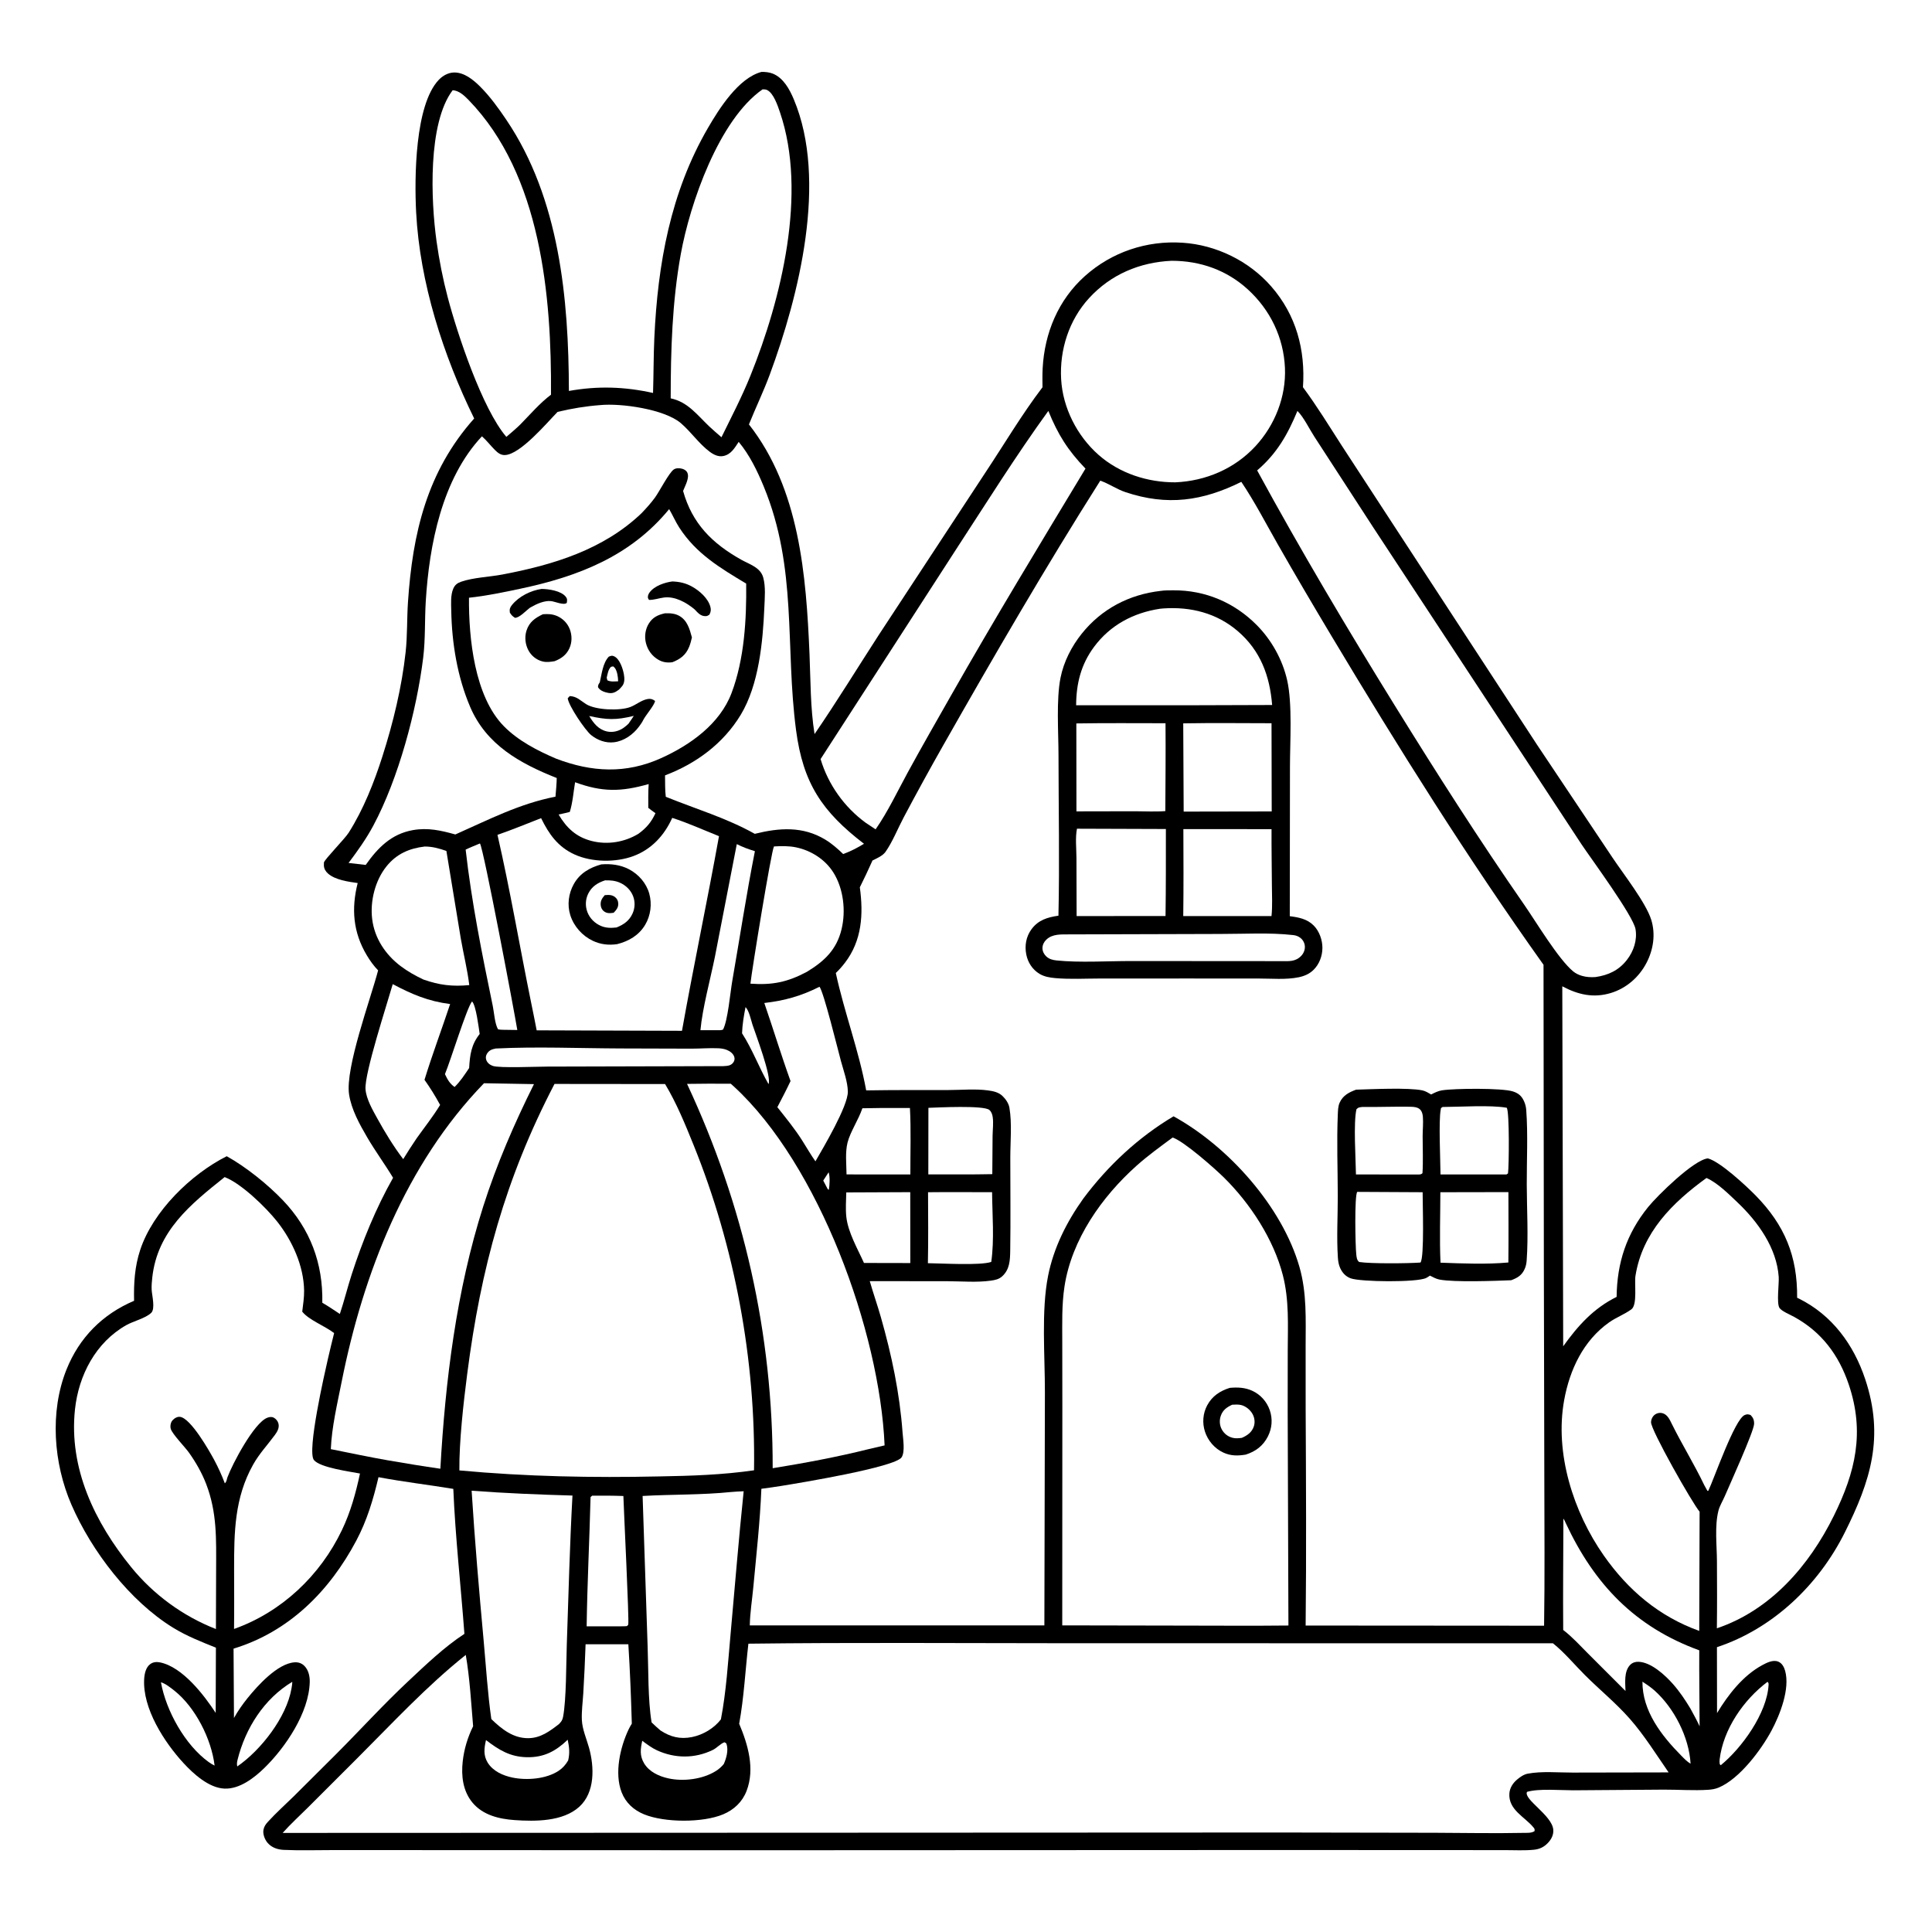 <svg version="1.1" xmlns="http://www.w3.org/2000/svg" style="display: block;" viewBox="0 0 2048 2048" width="1024" height="1024">
<path transform="translate(0,0)" fill="rgb(255,255,255)" d="M 0 0 L 2048 0 L 2048 2048 L 0 2048 L 0 0 z"/>
<path transform="translate(0,0)" fill="rgb(0,0,0)" d="M 807.227 76.21 C 811.182 76.174 815.615 76.577 819.295 78.088 C 830.536 82.701 836.98 94.641 841.455 105.288 C 877.593 191.253 846.951 313.378 815.998 397.054 C 809.372 414.967 801.03 432.184 793.908 449.902 C 847.509 518.116 854.61 610.083 858.119 693.39 C 859.306 721.587 858.974 750.234 863.46 778.159 C 886.947 743.936 908.756 708.294 931.308 673.431 L 1044.26 501.391 C 1064.34 471.204 1083.11 439.377 1105.08 410.524 C 1105.02 403.879 1104.9 397.186 1105.25 390.549 C 1107.23 353.005 1121.77 317.905 1150.08 292.604 C 1178.54 267.166 1215.49 254.792 1253.55 257.297 C 1289.24 259.645 1323.92 276.59 1347.52 303.581 C 1374 333.873 1383.91 370.819 1381.19 410.45 C 1395.96 430.369 1409.03 451.765 1422.46 472.604 L 1472.88 549.94 L 1629.15 789.202 L 1709.2 908.972 C 1720.71 926.22 1744.8 956.971 1750.4 975.052 C 1755.16 990.415 1752.61 1006.94 1745.19 1021 C 1737.26 1036.02 1723.86 1047.69 1707.53 1052.63 C 1689.07 1058.21 1672.72 1054.38 1656.09 1045.52 L 1657.05 1427.13 C 1672.69 1405.24 1689.28 1386.81 1713.68 1374.76 C 1714.12 1338.48 1724.18 1307.8 1747.16 1279.42 C 1756.67 1267.69 1795.3 1229.54 1810.38 1227.94 C 1823.45 1231.28 1851.53 1257.59 1860.8 1267.02 C 1891.87 1298.6 1905.45 1331.63 1905.03 1375.67 C 1905.66 1375.96 1906.29 1376.25 1906.92 1376.56 C 1942.12 1394.05 1964.97 1425.29 1977.2 1462 C 1997.62 1523.28 1983 1569.67 1955.45 1624.7 C 1927.66 1680.22 1879.45 1726.39 1820.03 1746.09 L 1820.13 1815.95 C 1831.92 1796.41 1847.65 1776.17 1868.08 1765.11 C 1872.92 1762.49 1879.52 1759.13 1885.07 1761.42 C 1889.07 1763.07 1891.2 1767.19 1892.31 1771.13 C 1897.67 1790.3 1886.77 1817.9 1877.82 1834.59 C 1866.83 1855.1 1843.89 1885.72 1821.89 1894.89 C 1818.32 1896.38 1814.66 1896.99 1810.82 1897.24 C 1795.37 1898.26 1779.15 1897.03 1763.6 1897.09 L 1667.71 1897.79 C 1654.31 1897.81 1631.2 1895.74 1618.7 1899.46 C 1614.69 1907.33 1645.35 1924.36 1646.54 1939.59 C 1646.96 1945 1644.55 1949.67 1640.91 1953.51 C 1636.7 1957.95 1632.08 1960.19 1626.03 1960.8 C 1616.08 1961.81 1605.63 1961.21 1595.64 1961.21 L 1539.3 1961.18 L 1355.7 1961.1 L 791.5 1961.34 L 443.401 1961.19 L 351.695 1961.17 C 334.739 1961.19 317.568 1961.73 300.638 1960.94 C 294.179 1960.63 287.832 1958.48 283.547 1953.36 C 280.625 1949.87 278.406 1944.14 279.301 1939.55 C 279.989 1936.02 281.706 1933.71 284.088 1931.09 C 292.669 1921.65 302.423 1912.97 311.541 1904.02 L 355.739 1860 C 381.428 1834.34 406.11 1807.1 432.588 1782.32 C 451.147 1764.95 470.966 1745.87 492.291 1731.96 C 488.488 1680.67 482.682 1629.71 480.528 1578.27 C 454.063 1573.92 427.646 1570.87 401.228 1565.87 C 395.671 1589.4 389.108 1611.61 377.692 1633.12 C 349.317 1686.58 306.418 1729.72 247.582 1747.63 L 248.02 1821.16 C 252.16 1813.68 257.173 1806.55 262.544 1799.91 C 272.987 1787 294.227 1763.32 312.253 1762.13 C 316.216 1761.86 319.858 1763.08 322.675 1765.93 C 327.038 1770.33 328.472 1776.91 328.339 1782.91 C 327.616 1815.41 302.64 1852.31 280.199 1874.17 C 269.321 1884.76 253.931 1896.67 237.918 1895.99 C 221.415 1895.29 205.094 1880.42 194.482 1868.9 C 174.227 1846.9 150.901 1810.98 152.837 1779.62 C 153.176 1774.13 154.606 1767.38 159.36 1763.95 C 162.443 1761.72 166.119 1761.48 169.716 1762.22 C 193.563 1767.13 216.22 1796.74 228.642 1815.73 L 228.878 1746.59 C 213.221 1740.32 197.818 1734.28 183.398 1725.39 C 137.598 1697.18 97.109 1644.36 75.683 1594.93 C 56.724 1551.2 52.567 1496.62 70.452 1451.85 C 84.018 1417.89 108.713 1393.07 142.129 1378.91 C 141.729 1360.25 142.762 1342.6 148.686 1324.76 C 162.223 1284 202.32 1244.8 240.346 1225.64 C 260.76 1236.95 283.915 1255.63 299.916 1272.39 C 328.886 1302.73 342.526 1339.3 341.656 1380.95 C 348.022 1384.63 354.115 1388.81 360.254 1392.85 C 364.859 1379.11 368.291 1364.93 372.752 1351.12 C 384.143 1315.86 398.404 1280.8 416.668 1248.51 C 407.921 1233.99 397.822 1220.32 389.261 1205.66 C 381.206 1191.86 372.516 1176.23 370.056 1160.22 C 365.748 1132.19 392.877 1058.96 400.816 1028.64 C 396.159 1023.9 392.229 1018.35 388.821 1012.66 C 374.223 988.251 372.297 963.231 379.163 936.074 C 369.341 934.673 355.54 932.822 347.829 926.115 C 345.245 923.867 343.475 920.977 343.324 917.503 C 343.296 916.866 343.299 914.633 343.382 914.267 C 344.136 910.916 365.495 889.195 369.596 882.73 C 385.231 858.079 396.543 829.48 405.403 801.732 C 416.798 766.048 425.922 728.447 429.999 691.171 C 431.902 673.773 431.291 655.904 432.46 638.393 C 437.319 565.563 452.472 499.861 502.649 443.614 C 469.875 376.848 444.997 299.642 441.119 224.963 C 439.222 188.444 439.806 111.326 465.061 84.701 C 469.299 80.233 475.118 76.938 481.392 76.842 C 492.1 76.679 501.876 84.67 509.076 91.89 C 519.546 102.389 528.545 114.862 536.83 127.153 C 593.1 210.627 602.802 316.534 603.056 414.431 C 633.48 408.957 662.159 409.846 692.248 416.558 C 692.884 397.086 692.731 377.596 693.626 358.128 C 697.222 279.974 710.662 204.172 750.411 135.714 C 762.294 115.248 782.783 82.692 807.227 76.21 z"/>
<path transform="translate(0,0)" fill="rgb(255,255,255)" d="M 878.384 1242.66 C 879.982 1247.63 879.492 1256.05 878.601 1261.21 L 877.501 1260.66 L 872.673 1251.45 L 878.384 1242.66 z"/>
<path transform="translate(0,0)" fill="rgb(255,255,255)" d="M 790.272 1067.61 C 793.993 1071.02 796.083 1081.37 797.707 1086.32 C 800.778 1095.69 818.346 1141.87 814.649 1149.17 C 804.541 1131.53 797.681 1112.51 786.605 1095.34 C 786.924 1085.93 788.496 1076.84 790.272 1067.61 z"/>
<path transform="translate(0,0)" fill="rgb(255,255,255)" d="M 500.387 1061.59 C 504.646 1065.62 507.479 1089.65 508.486 1096.06 C 499.504 1107.38 498.152 1118.21 497.311 1132.14 C 492.708 1138.98 487.83 1146.56 481.861 1152.25 C 476.628 1148.55 474.365 1144.3 471.659 1138.63 C 477.622 1124.39 494.947 1067.88 500.387 1061.59 z"/>
<path transform="translate(0,0)" fill="rgb(255,255,255)" d="M 1741.06 1782.63 C 1745.45 1785.52 1749.78 1788.4 1753.71 1791.89 C 1774.68 1810.5 1790.45 1841.53 1792.09 1869.53 C 1788.35 1867.56 1785.12 1863.99 1782.15 1861 C 1761.21 1839.85 1740.86 1813.58 1741.06 1782.63 z"/>
<path transform="translate(0,0)" fill="rgb(255,255,255)" d="M 1873.64 1782.8 C 1874.88 1784.03 1874.85 1784.64 1874.74 1786.46 C 1872.87 1816.28 1846.45 1852.92 1824.07 1871.22 L 1823.02 1870.14 C 1822.75 1868.4 1822.67 1866.89 1822.88 1865.12 C 1826.7 1833.02 1848.32 1801.81 1873.64 1782.8 z"/>
<path transform="translate(0,0)" fill="rgb(255,255,255)" d="M 170.595 1783.27 C 175.429 1784.69 180.792 1788.97 184.734 1792.08 C 207.096 1809.75 224.179 1843.56 227.486 1871.61 C 225.408 1870.56 223.427 1869.42 221.53 1868.07 C 196.235 1850.03 176.01 1813.48 170.595 1783.27 z"/>
<path transform="translate(0,0)" fill="rgb(255,255,255)" d="M 309.802 1782.79 C 309.855 1785.14 309.373 1787.67 308.974 1789.97 C 303.676 1820.51 276.536 1855.28 251.502 1872.51 C 250.925 1869.87 251.199 1867.94 251.842 1865.36 C 260.195 1831.84 280.029 1800.71 309.802 1782.79 z"/>
<path transform="translate(0,0)" fill="rgb(255,255,255)" d="M 515.175 1844.56 C 528.849 1854.98 540.635 1862.39 558.599 1862.72 C 576.581 1863.06 589.166 1856.31 601.783 1844.19 C 603.412 1852.04 604.165 1858.13 602.287 1866.12 C 599.665 1870.67 596.49 1874.28 592.072 1877.19 C 578.928 1885.85 558.472 1887.44 543.286 1884.31 C 533.192 1882.22 522.573 1877.56 516.961 1868.45 C 512.201 1860.73 513.243 1852.99 515.175 1844.56 z"/>
<path transform="translate(0,0)" fill="rgb(255,255,255)" d="M 680.822 1845.32 C 685.831 1849 690.836 1852.85 696.513 1855.45 C 715.528 1864.15 736.56 1864.25 755.505 1855.06 C 760.015 1852.87 763.28 1848.63 767.901 1846.87 C 769.084 1847.52 769.756 1847.52 770.209 1848.91 C 772.314 1855.39 769.939 1864.04 767.209 1869.99 C 764.651 1873.03 761.989 1875.43 758.588 1877.52 C 744.573 1886.17 724.461 1888.64 708.51 1885.15 C 698.596 1882.99 688.159 1878.22 682.761 1869.19 C 677.966 1861.17 678.91 1853.94 680.822 1845.32 z"/>
<path transform="translate(0,0)" fill="rgb(255,255,255)" d="M 508.763 894.093 C 512.625 899.359 545.845 1075.86 548.364 1091.84 L 532.75 1091.62 C 531.041 1091.61 529.638 1091.43 527.964 1091.14 C 524.474 1085.36 523.769 1073.15 522.364 1066.38 C 511 1011.62 499.887 956.212 493.605 900.613 C 498.514 898.229 503.738 896.24 508.763 894.093 z"/>
<path transform="translate(0,0)" fill="rgb(255,255,255)" d="M 781.031 894.802 C 787.271 898.006 793.533 900.227 800.226 902.29 C 791.206 947.985 784.19 994.201 776.198 1040.1 C 774.087 1052.22 771.503 1082.18 766.414 1091.43 L 764.25 1092.02 L 742.485 1092.07 C 744.575 1069.01 752.984 1038.06 757.796 1014.45 L 781.031 894.802 z"/>
<path transform="translate(0,0)" fill="rgb(255,255,255)" d="M 935.783 1174.49 L 964.564 1174.52 C 965.821 1197.8 964.946 1221.61 965.014 1244.95 L 927.5 1244.96 L 897.359 1244.93 C 897.257 1234.14 895.789 1221.55 898.461 1211.04 C 901.295 1199.89 910.085 1186.89 914.166 1174.82 L 935.783 1174.49 z"/>
<path transform="translate(0,0)" fill="rgb(255,255,255)" d="M 609.618 829.212 C 638.325 839.768 658.257 839.483 687.623 831.141 C 687.032 839.515 687.217 847.96 687.207 856.352 C 689.623 858.378 692.263 860.172 694.817 862.023 C 690.381 871.635 685.194 877.678 676.754 883.849 C 662.046 892.765 644.11 895.729 627.383 891.526 C 610.857 887.374 600.556 877.678 592.146 863.423 C 596.125 862.668 600.065 861.633 604.003 860.69 C 607.109 850.697 607.883 839.547 609.618 829.212 z"/>
<path transform="translate(0,0)" fill="rgb(255,255,255)" d="M 897.081 1264.03 L 964.904 1263.74 L 964.955 1338.89 L 915.847 1338.79 C 909.118 1323.78 898.897 1306.31 897.125 1289.85 C 896.221 1281.45 896.922 1272.48 897.081 1264.03 z"/>
<path transform="translate(0,0)" fill="rgb(255,255,255)" d="M 984.157 1174.34 C 993.659 1174.04 1042.92 1171.44 1048.82 1176.64 C 1050.99 1178.56 1051.88 1181.33 1052.3 1184.1 C 1053.26 1190.46 1052.26 1197.61 1052.18 1204.08 L 1051.88 1244.65 C 1029.3 1245.14 1006.64 1244.82 984.053 1244.89 L 984.157 1174.34 z"/>
<path transform="translate(0,0)" fill="rgb(255,255,255)" d="M 525.557 1111.46 C 568.924 1109.3 614.527 1111.26 658.061 1111.4 L 732.872 1111.62 C 742.429 1111.63 752.221 1110.76 761.725 1111.22 C 764.641 1111.36 767.601 1111.83 770.328 1112.9 C 773.713 1114.23 777.248 1116.76 778.374 1120.39 C 779.017 1122.47 778.592 1124.56 777.307 1126.3 C 774.666 1129.87 770.998 1129.87 766.959 1130.14 L 580.184 1130.63 C 569.9 1130.62 529.371 1132.4 522.396 1129.91 C 519.332 1128.82 516.654 1126.83 515.489 1123.67 C 514.657 1121.41 514.957 1119.09 516.184 1117.04 C 518.399 1113.33 521.534 1112.22 525.557 1111.46 z"/>
<path transform="translate(0,0)" fill="rgb(255,255,255)" d="M 983.768 1263.81 C 1006.39 1263.54 1029.04 1263.79 1051.66 1263.78 C 1051.83 1287.71 1054.16 1314.06 1050.77 1337.7 C 1038.8 1341.68 998.31 1339.16 983.609 1339.04 C 984.121 1313.97 983.858 1288.88 983.768 1263.81 z"/>
<path transform="translate(0,0)" fill="rgb(255,255,255)" d="M 627.746 1585.46 C 638.782 1585.4 649.776 1585.41 660.807 1585.82 C 661.185 1599.42 667.087 1718.22 665.958 1722.11 C 665.757 1722.8 665.008 1723.2 664.533 1723.74 L 661.25 1723.95 L 621.868 1724 C 622.531 1678.36 624.842 1632.6 626.025 1586.95 L 627.746 1585.46 z"/>
<path transform="translate(0,0)" fill="rgb(255,255,255)" d="M 868.711 1046 C 873.209 1051.72 888.052 1112.31 891.448 1124.81 C 894.171 1134.83 898.56 1146.7 898.751 1157.12 C 899.031 1172.41 872.497 1216.93 864.398 1231.07 C 859.61 1224.25 855.362 1216.96 850.932 1209.89 C 842.998 1197.14 833.333 1185.41 824.025 1173.65 C 828.834 1164.49 833.58 1155.34 838.003 1145.98 C 828.117 1118.61 819.678 1090.73 810.199 1063.22 C 831.824 1060.7 849.248 1055.83 868.711 1046 z"/>
<path transform="translate(0,0)" fill="rgb(255,255,255)" d="M 416.316 1043.24 C 437.078 1054.15 453.712 1061.29 477.163 1064.35 C 468.265 1091.14 458.256 1117.67 449.983 1144.65 C 456.112 1153.25 461.521 1161.97 466.541 1171.27 C 459.135 1183.44 449.947 1195 441.676 1206.63 C 436.698 1213.87 432.048 1221.28 427.416 1228.74 C 417.212 1215.31 408.112 1200.39 399.962 1185.62 C 395.062 1176.74 388.149 1164.84 387.458 1154.51 C 386.331 1137.67 410.109 1064.92 416.316 1043.24 z"/>
<path transform="translate(0,0)" fill="rgb(255,255,255)" d="M 1657.26 1609.81 C 1658.4 1611.31 1659.03 1612.99 1659.83 1614.69 C 1690.14 1679.58 1733.32 1724.69 1801.29 1749.41 C 1801.12 1776.25 1801.59 1803.1 1801.66 1829.94 C 1798.72 1823.46 1795.16 1817.22 1791.8 1810.95 C 1786.35 1801.96 1780.55 1793.24 1773.58 1785.34 C 1765.14 1775.76 1750.25 1761.94 1736.8 1761.56 C 1733.51 1761.47 1730.38 1762.45 1728.03 1764.87 C 1721.34 1771.78 1722.86 1783.8 1723.09 1792.52 L 1683.5 1752.94 C 1674.98 1744.43 1666.63 1735.14 1657.06 1727.83 C 1656.73 1688.51 1657.19 1649.13 1657.26 1609.81 z"/>
<path transform="translate(0,0)" fill="rgb(255,255,255)" d="M 820.449 897.256 C 828.333 896.822 836.174 896.622 843.946 898.245 C 859.821 901.562 874.741 911.08 883.435 924.918 C 894.193 942.04 896.788 965.602 892.08 985.061 C 886.814 1006.83 873.795 1018.93 855.285 1030.2 C 834.681 1041.14 818.733 1044.39 795.485 1042.73 C 796.893 1029.21 817.546 902.185 820.449 897.256 z"/>
<path transform="translate(0,0)" fill="rgb(255,255,255)" d="M 450.209 897.351 C 458.638 897.383 465.315 899.333 473.192 902.021 L 488.488 995.01 C 491.337 1011.39 495.441 1027.76 497.455 1044.25 C 479.644 1045.93 465.721 1044.3 448.835 1038.35 C 440.298 1034.3 432.075 1029.73 424.533 1023.99 C 408.45 1011.77 397.007 994.507 394.515 974.218 C 392.187 955.259 397.668 933.251 409.762 918.285 C 420.398 905.124 433.796 899.325 450.209 897.351 z"/>
<path transform="translate(0,0)" fill="rgb(255,255,255)" d="M 774.988 1581.59 C 779.407 1581.13 783.884 1581.03 788.321 1580.8 C 783.08 1631.18 779.011 1681.73 774.44 1732.18 C 771.721 1762.18 769.882 1793.01 764.189 1822.59 C 756.944 1832.06 745.249 1838.99 733.625 1841.34 C 720.969 1843.89 710.629 1841.27 700.089 1834.34 C 696.84 1831.66 693.806 1828.71 690.727 1825.83 C 686.721 1801.67 687.459 1770.15 686.513 1745.35 L 681.196 1585.79 C 712.389 1584.03 743.893 1584.78 774.988 1581.59 z"/>
<path transform="translate(0,0)" fill="rgb(255,255,255)" d="M 499.949 1580.21 C 535.566 1582.91 571.141 1584.32 606.837 1585.35 C 603.945 1638.01 602.648 1690.83 600.818 1743.54 C 600.109 1763.98 600.395 1801.1 596.912 1819.8 C 596.23 1823.45 594.993 1825.06 592.415 1827.7 C 582.573 1835.24 573.051 1842.43 560.025 1842.54 C 543.977 1842.69 531.71 1832.85 520.831 1822.3 C 516.906 1794.81 515.209 1766.69 512.678 1739.03 C 507.84 1686.16 503.265 1633.21 499.949 1580.21 z"/>
<path transform="translate(0,0)" fill="rgb(255,255,255)" d="M 479.801 95.698 C 486.397 95.81 492.416 101.556 496.812 106.088 C 573.558 185.182 584.82 313.989 584.066 418.419 C 572.346 427.178 561.88 439.452 551.611 449.895 C 546.922 454.538 541.749 458.769 536.766 463.095 C 511.285 433.591 484.807 353.851 474.648 315.351 C 469.472 295.732 465.536 275.706 462.734 255.612 C 456.743 212.649 453.321 130.745 479.801 95.698 z"/>
<path transform="translate(0,0)" fill="rgb(255,255,255)" d="M 808.365 94.711 C 809.869 94.737 811.5 94.697 812.909 95.32 C 820.005 98.46 824.486 112.242 826.832 119.129 C 855.919 204.546 828.248 317.09 795.48 398.284 C 786.493 420.551 775.364 441.964 764.788 463.504 C 760.298 459.815 756.023 455.763 751.685 451.891 C 738.919 439.729 729.09 426.074 710.965 422.269 C 710.967 371.377 712.558 319.837 721.611 269.646 C 731.395 215.409 762.222 126.763 808.365 94.711 z"/>
<path transform="translate(0,0)" fill="rgb(255,255,255)" d="M 1111.27 435.6 C 1121.57 460.834 1131.83 477.157 1150.65 496.754 C 1102.34 576.818 1053.73 656.966 1007.55 738.286 C 992.383 764.991 977.081 791.646 962.372 818.605 C 951.353 838.797 941.303 860.243 928.176 879.15 L 917.787 872.248 C 895.062 855.709 877.851 831.553 869.859 804.654 L 1012.93 583.23 C 1045.13 533.882 1076.7 483.306 1111.27 435.6 z"/>
<path transform="translate(0,0)" fill="rgb(255,255,255)" d="M 728.311 1148.97 C 743.771 1148.71 759.207 1148.68 774.668 1148.82 C 775.764 1149.78 776.852 1150.74 777.921 1151.72 C 868.174 1234.65 932.552 1411.74 937.716 1532.18 L 920.653 1536.16 C 886.985 1544.57 853.298 1550.81 819.071 1556.37 C 819.359 1414.25 788.447 1277.62 728.311 1148.97 z"/>
<path transform="translate(0,0)" fill="rgb(255,255,255)" d="M 513.062 1148.27 L 566.027 1149.22 C 545.116 1191.13 526.477 1234.19 512.24 1278.86 C 483.829 1367.99 472.008 1463.75 466.798 1556.92 C 448.211 1554.25 429.726 1551.22 411.227 1548.01 C 390.983 1544.52 370.852 1540.12 350.692 1536.16 C 351.649 1512.81 357.557 1487.96 362.106 1465.07 C 384.974 1349.99 430.17 1233.81 513.062 1148.27 z"/>
<path transform="translate(0,0)" fill="rgb(255,255,255)" d="M 712.6 866.99 C 729.331 872.365 745.812 879.88 762.165 886.377 C 749.724 955.271 735.23 1023.78 722.935 1092.69 L 568.895 1092.2 C 566.997 1082.19 564.934 1072.21 562.898 1062.22 C 550.865 1003.23 540.817 943.619 527.346 884.956 C 542.935 879.642 558.241 873.227 573.604 867.281 C 581.897 884.256 591.392 897.729 609.099 905.803 C 627.33 914.117 652.806 914.444 671.495 907.451 C 690.837 900.213 704.242 885.474 712.6 866.99 z"/>
<path transform="translate(0,0)" fill="rgb(0,0,0)" d="M 637.397 916.28 C 647.583 915.491 657.721 916.694 666.872 921.517 C 676.981 926.845 685.102 936.141 688.224 947.214 C 691.317 958.184 689.752 970.599 683.876 980.382 C 677.158 991.566 666.564 997.689 654.235 1000.83 C 645.181 1002.14 636.662 1001.21 628.327 997.249 C 617.214 991.966 608.31 981.969 604.573 970.219 C 601.084 959.247 602.636 947.259 608.197 937.237 C 614.61 925.679 625.035 919.726 637.397 916.28 z"/>
<path transform="translate(0,0)" fill="rgb(255,255,255)" d="M 641.394 933.204 C 646.775 933.063 651.891 933.434 656.897 935.596 C 663.29 938.358 668.624 943.463 671.126 950.018 C 673.381 955.924 673.148 962.553 670.558 968.315 C 667.103 976.002 661.134 980.157 653.525 983.159 C 647.883 983.821 642.302 983.812 636.997 981.524 C 630.469 978.708 625.243 973.556 622.677 966.886 C 620.24 960.55 620.545 953.337 623.571 947.251 C 627.352 939.647 633.564 935.755 641.394 933.204 z"/>
<path transform="translate(0,0)" fill="rgb(0,0,0)" d="M 641.053 948.896 C 645.165 948.568 648.763 948.308 652.177 951.127 C 654.361 952.931 655.244 955.091 655.379 957.865 C 655.577 961.966 653.183 964.819 650.494 967.561 C 646.673 968.114 643.223 968.48 639.978 965.845 C 637.953 964.2 636.867 961.648 636.733 959.08 C 636.498 954.602 638.338 952.131 641.053 948.896 z"/>
<path transform="translate(0,0)" fill="rgb(255,255,255)" d="M 1241.93 276.438 C 1272.28 276.433 1300.33 286.269 1322.86 306.88 C 1346.53 328.538 1360.71 357.844 1362.1 390 C 1363.42 420.487 1351.43 450.749 1330.79 473.042 C 1308.69 496.905 1278.17 509.902 1245.88 511.289 C 1216.5 511.389 1186.83 501.842 1164.57 482.234 C 1141.74 462.127 1126.51 432.266 1124.84 401.809 C 1123.13 370.695 1133.22 339.261 1154.38 316.123 C 1177.45 290.899 1208.1 278.006 1241.93 276.438 z"/>
<path transform="translate(0,0)" fill="rgb(255,255,255)" d="M 1375.32 435.617 C 1381.72 441.793 1388.23 455.185 1393.39 463.07 L 1455.85 559.297 L 1676.65 895.286 C 1686.42 909.926 1731.43 970.885 1733.74 985.024 C 1735.65 996.637 1731.75 1008.3 1724.64 1017.47 C 1715.96 1028.66 1704.89 1033.75 1691.24 1035.73 C 1686.38 1036.04 1681.64 1035.82 1676.93 1034.44 C 1673.56 1033.46 1670.31 1031.93 1667.6 1029.69 C 1651.9 1016.7 1628.3 977.183 1615.84 959.229 C 1568.07 890.384 1523.18 819.986 1479.07 748.749 C 1428.23 666.634 1378.81 583.488 1332.63 498.653 C 1353.57 480.722 1364.87 460.781 1375.32 435.617 z"/>
<path transform="translate(0,0)" fill="rgb(255,255,255)" d="M 709.319 539.703 C 713.107 546.051 715.939 552.851 719.988 559.13 C 737.992 587.045 763.367 602.018 790.981 618.634 C 791.406 656.797 789.067 698.681 775.466 734.675 C 763.083 767.447 731.65 789.751 700.796 803.672 C 663.431 820.531 627.228 818.633 589.353 804.149 C 569.653 795.69 549.372 785.289 534.157 769.854 C 502.977 738.222 496.789 676.476 497.138 633.616 C 515.287 631.702 533.336 627.925 551.172 624.16 C 612.6 611.191 668.24 589.781 709.319 539.703 z"/>
<path transform="translate(0,0)" fill="rgb(0,0,0)" d="M 635.756 723.479 C 637.885 714.58 638.907 702.872 645.362 696.076 C 647.652 695.203 648.708 694.609 651.134 695.772 C 656.975 698.572 660.305 708.941 661.328 714.728 C 662.053 718.829 662.33 723.587 659.689 727.08 C 658.613 728.502 657.365 729.772 656.116 731.039 C 655.129 731.743 654.157 732.444 653.112 733.06 C 649.33 735.289 646.194 735.014 642.082 733.885 C 638.722 732.962 635.738 731.452 633.892 728.411 C 633.951 726.117 634.399 725.31 635.756 723.479 z"/>
<path transform="translate(0,0)" fill="rgb(255,255,255)" d="M 643.131 718.38 C 644.13 714.363 644.629 709.861 647.66 706.863 L 649.937 706.388 C 652.639 708.192 653.706 711.451 654.384 714.513 C 654.947 717.063 655.166 719.61 655.254 722.212 C 651.43 722.318 647.345 722.908 643.832 721.155 L 643.131 718.38 z"/>
<path transform="translate(0,0)" fill="rgb(0,0,0)" d="M 574.091 624.29 C 581.501 624.332 594.967 626.266 599.831 632.697 C 601.607 635.045 601.157 636.396 600.806 639.083 C 597.676 642.02 588.097 637.487 583.811 637.158 C 576.626 636.607 568.775 640.21 562.675 643.718 L 561.529 644.39 C 557.577 647.332 550.745 654.931 545.86 654.907 C 543.198 653.17 542.094 652.096 540.459 649.372 C 539.982 645.933 540.513 644.06 542.633 641.407 C 549.989 632.197 562.673 625.929 574.091 624.29 z"/>
<path transform="translate(0,0)" fill="rgb(0,0,0)" d="M 712.705 616.363 C 720.424 616.644 726.963 618.102 733.777 621.924 C 741.594 626.308 750.665 634.265 753.035 643.278 C 753.866 646.435 753.516 648.751 751.942 651.637 C 750.229 652.615 749.798 653.142 747.746 653.142 C 742.485 653.143 739.742 649.479 736.354 646.03 C 727.847 638.814 715.574 631.908 703.931 633.379 C 698.532 634.062 693.515 635.999 688.023 635.933 C 687.687 635.374 687.232 634.871 687.015 634.256 C 686.28 632.165 687.319 629.734 688.544 628.061 C 693.686 621.043 704.588 617.422 712.705 616.363 z"/>
<path transform="translate(0,0)" fill="rgb(0,0,0)" d="M 575.46 651.131 C 580.598 650.757 585.038 650.821 589.89 652.757 C 596.335 655.329 601.454 660.434 603.967 666.916 C 606.504 673.459 606.491 680.972 603.534 687.375 C 600.319 694.341 594.821 698.212 587.852 700.899 C 583.482 701.597 579.374 702.245 575.014 701.13 C 568.538 699.475 563.157 695.118 560.053 689.224 C 556.775 682.998 555.945 675.278 558.09 668.552 C 561.025 659.348 567.201 655.061 575.46 651.131 z"/>
<path transform="translate(0,0)" fill="rgb(0,0,0)" d="M 704.772 650.133 C 710.036 649.904 715.425 650.215 720.109 652.878 C 728.617 657.715 731.091 666.924 733.466 675.717 C 732.718 679.068 731.811 682.506 730.525 685.689 C 727.048 694.299 721.158 698.724 712.741 701.992 C 707.59 702.676 702.954 702.16 698.373 699.635 C 691.399 695.79 686.578 689.264 684.689 681.543 C 682.995 674.624 683.997 667.03 687.785 660.959 C 691.948 654.288 697.35 651.835 704.772 650.133 z"/>
<path transform="translate(0,0)" fill="rgb(0,0,0)" d="M 603.953 737.867 C 611.445 738.211 615.129 742.471 621.093 746.302 C 631.231 752.815 656.95 753.663 668.01 749.522 C 674.384 747.136 679.814 742.148 686.683 740.964 C 689.768 740.433 692.052 741.219 694.445 743.076 C 693.391 748.041 684.639 757.796 681.725 763.454 L 680.845 765.179 C 679.766 766.893 678.603 768.56 677.398 770.187 C 671.118 778.663 661.512 785.547 650.849 786.832 C 642.117 787.885 633.469 784.689 626.69 779.273 C 620.37 774.224 602.728 748.141 601.804 740.205 L 603.953 737.867 z"/>
<path transform="translate(0,0)" fill="rgb(255,255,255)" d="M 624.597 759.021 C 643.492 763.07 652.562 763.552 671.846 758.87 C 670.042 761.729 668.079 764.484 666.155 767.262 C 664.532 768.801 662.897 770.19 661.071 771.486 C 656.009 775.082 649.501 776.738 643.382 775.366 C 634.327 773.335 629.102 766.522 624.597 759.021 z"/>
<path transform="translate(0,0)" fill="rgb(255,255,255)" d="M 636.229 429.418 C 658.527 427.212 704.506 433.809 721.727 448.556 C 732.507 457.788 740.947 470.403 752.322 478.868 C 756.527 481.997 761.507 484.512 766.881 483.381 C 775.031 481.665 778.773 474.791 783.052 468.409 C 794.562 482.196 802.84 499.322 809.64 515.82 C 845.436 602.668 832.113 685.036 843.86 774.056 C 851.3 830.437 871.485 860.347 915.867 894.437 C 908.762 898.77 901.634 902.467 893.817 905.332 C 887.875 899.65 881.886 894.301 874.826 890.025 C 850.992 875.59 826.071 877.456 800.102 883.89 C 769.586 866.876 737.873 857.655 705.754 844.622 C 704.854 837.204 705.118 829.418 704.965 821.937 C 737.903 809.49 766.803 788.155 785.207 757.722 C 804.435 725.928 808.702 680.378 810.248 643.721 C 810.675 633.582 811.749 622.085 809.061 612.217 C 806.141 601.496 794.634 598.287 785.828 593.363 C 754.841 576.037 733.736 554.902 724.102 520.457 C 725.946 515.847 729.142 509.841 729.322 504.873 C 729.392 502.941 728.838 500.674 727.436 499.319 C 725.045 497.011 721.766 496.273 718.52 496.367 C 717.128 496.407 715.438 496.847 714.271 497.633 C 709.156 501.078 698.947 521.108 694.266 527.5 C 689.991 533.338 685.217 538.613 680.235 543.849 C 639.717 582.721 586.127 598.913 532.298 609.05 C 518.455 611.657 501.983 612.128 488.81 616.652 C 484.858 618.01 482.193 620.051 480.506 623.945 C 477.493 630.898 478.212 640.011 478.349 647.436 C 478.985 681.832 484.836 717.602 498.404 749.366 C 515.577 789.567 551.133 809.263 590.169 824.737 C 590.064 831.315 589.343 837.943 588.83 844.504 C 550.562 851.933 517.893 868.965 482.683 884.562 C 467.473 880.323 453.508 877.124 437.666 879.958 C 414.827 884.044 400.562 898.558 387.663 916.852 L 369.493 914.759 C 379.07 901.996 388.132 889.387 395.689 875.271 C 422.378 825.42 441.689 753.247 448.599 697.216 C 451.027 677.533 450.117 657.294 451.325 637.48 C 454.973 577.623 468.543 507.611 510.871 462.51 C 515.986 466.964 519.925 472.31 524.71 477.059 C 527.712 480.038 530.781 482.531 535.221 482.374 C 551.576 481.798 579.611 448.295 591.061 436.622 C 606.042 433.033 620.846 430.58 636.229 429.418 z"/>
<path transform="translate(0,0)" fill="rgb(255,255,255)" d="M 238.141 1247.76 C 255.922 1254.58 282.185 1280.16 293.94 1295.07 C 309.889 1315.31 321.958 1341.88 322.361 1367.99 C 322.476 1375.41 321.269 1383.03 320.381 1390.39 C 327.372 1399.31 344.269 1405.43 354.181 1413.13 C 351.907 1422.33 349.64 1431.53 347.537 1440.77 C 344.375 1454.67 325.122 1538.41 332.787 1547.72 C 339.448 1555.8 370.561 1559.84 381.596 1562 C 377.153 1582.76 371.644 1602.77 362.446 1621.99 C 339.346 1670.28 298.532 1708.8 248.094 1726.77 C 248.354 1705.66 248.18 1684.54 248.16 1663.42 C 248.124 1624.31 248.542 1587.75 268.335 1552.53 C 274.903 1540.84 283.408 1531.96 291.217 1521.34 C 293.89 1517.7 296.341 1513.66 295.146 1508.95 C 294.505 1506.42 292.564 1504.04 290.253 1502.83 C 287.966 1501.62 285.578 1502 283.279 1502.89 C 269.233 1508.33 246.296 1551.83 241.014 1566.24 C 240.32 1568.59 240.164 1570.69 238.334 1572.38 C 235.103 1563.86 231.347 1555.57 227.039 1547.54 C 221.802 1537.79 202.37 1503.68 191.018 1501.95 C 187.922 1501.48 184.801 1503.44 182.796 1505.68 C 180.812 1507.9 180.169 1512.01 181.079 1514.83 C 182.89 1520.44 196.09 1533.9 200.348 1539.9 C 207.602 1550.12 214.003 1561.31 218.518 1573.02 C 230.228 1603.38 229.172 1631.86 229.091 1663.7 L 228.883 1726.85 C 193.933 1713.19 162.782 1690.42 139.088 1661.29 C 100.527 1613.89 72.742 1556.41 79.494 1493.88 C 83.397 1457.74 101.495 1423.01 133.87 1404.7 C 141.504 1400.39 154.106 1397.54 160.243 1391.72 C 164.827 1387.37 161.09 1373.28 160.777 1367.27 C 160.553 1362.95 160.949 1358.5 161.421 1354.2 C 166.845 1304.85 201.9 1276.68 238.141 1247.76 z"/>
<path transform="translate(0,0)" fill="rgb(255,255,255)" d="M 1808.9 1248.73 C 1809.07 1248.79 1809.24 1248.84 1809.4 1248.91 C 1820.95 1254.15 1832.7 1265.95 1841.97 1274.75 C 1863.54 1295.26 1883.37 1322.82 1885.51 1353.56 C 1886 1360.5 1883.06 1381.67 1886.35 1386.51 C 1888.7 1389.96 1898.02 1393.82 1901.93 1395.98 C 1931 1412.02 1949.18 1436.3 1959.75 1467.58 C 1976.88 1518.25 1966.91 1560.35 1943.91 1606.87 C 1917.88 1659.51 1877.07 1706.82 1819.95 1726.07 C 1820.27 1702.34 1820.15 1678.61 1820.03 1654.87 C 1819.94 1638.06 1817.51 1617.92 1821.53 1601.72 C 1822.93 1596.07 1826.08 1591.3 1828.35 1585.99 C 1833.07 1574.92 1859.1 1517.61 1859.41 1509.47 C 1859.56 1505.45 1858.46 1502.79 1855.7 1499.96 C 1852.96 1499.15 1852.23 1498.87 1849.45 1500 C 1838.86 1504.32 1817.03 1567.43 1810.88 1580.33 L 1809.95 1580.4 L 1806.64 1574.41 C 1796.1 1552.33 1783.16 1531.53 1772.3 1509.62 C 1769.97 1504.91 1767.57 1499.2 1761.84 1497.91 C 1759.37 1497.36 1756.59 1497.91 1754.52 1499.35 C 1751.82 1501.23 1750.28 1504.39 1750.18 1507.64 C 1749.93 1515.87 1794 1593.6 1801.66 1602.46 L 1801.26 1728.81 C 1758.77 1713.57 1725.92 1685.75 1700.1 1648.95 C 1667.72 1602.79 1647.84 1540.3 1658.1 1484.08 C 1663.98 1451.86 1678.44 1421.11 1705.71 1401.79 C 1713.17 1396.51 1721.95 1393.32 1729.3 1387.98 C 1735.94 1383.15 1732.35 1360.75 1733.66 1352.47 C 1740.95 1306.54 1772.64 1275.01 1808.9 1248.73 z"/>
<path transform="translate(0,0)" fill="rgb(255,255,255)" d="M 587.795 1149.02 L 705.017 1149.14 C 717.193 1169.4 726.304 1191.73 735.148 1213.58 C 779.001 1321.94 801.16 1441.78 799.298 1558.58 C 766.163 1563.39 732.543 1564.49 699.107 1565.06 C 627.927 1566.6 557.862 1565.27 486.954 1558.7 C 486.661 1528.18 491.307 1487.05 495.252 1456.47 C 509.697 1344.49 535.515 1249.45 587.795 1149.02 z"/>
<path transform="translate(0,0)" fill="rgb(255,255,255)" d="M 1243.04 1205.81 C 1255.09 1209.78 1287.79 1238.71 1297.65 1248.47 C 1325.49 1276 1350.15 1313.79 1359.93 1351.98 C 1366.62 1378.13 1365.17 1404.7 1365.06 1431.42 L 1365 1496.35 L 1365.79 1723.12 C 1327.46 1723.56 1289.08 1723.19 1250.74 1723.2 L 1126.03 1722.97 L 1126.13 1490.87 L 1126.04 1422.71 C 1126.03 1403.11 1125.43 1383.17 1128.4 1363.74 C 1136.02 1313.87 1167.97 1268.6 1204.91 1235.61 C 1216.94 1224.87 1230.09 1215.4 1243.04 1205.81 z"/>
<path transform="translate(0,0)" fill="rgb(0,0,0)" d="M 1303.59 1471.2 C 1311.9 1470.44 1319.79 1470.76 1327.51 1474.31 C 1336.23 1478.32 1342.92 1485.83 1346.02 1494.9 C 1349.19 1504.15 1348.46 1513.96 1344.03 1522.68 C 1338.94 1532.69 1331.02 1538.61 1320.51 1541.95 C 1312.22 1543.33 1304.72 1543.41 1296.92 1539.84 C 1287.57 1535.57 1280.38 1527.16 1277.25 1517.41 C 1274.32 1508.28 1275.14 1498.18 1279.67 1489.72 C 1284.91 1479.94 1293.25 1474.44 1303.59 1471.2 z"/>
<path transform="translate(0,0)" fill="rgb(255,255,255)" d="M 1306.14 1489.07 C 1309.18 1488.91 1312.54 1488.66 1315.52 1489.36 C 1320.55 1490.53 1325.33 1494.48 1327.78 1498.96 C 1329.98 1502.98 1330.58 1507.96 1329.03 1512.31 C 1326.83 1518.46 1322.13 1521.68 1316.39 1524.19 C 1313.09 1524.6 1309.95 1524.97 1306.67 1524.15 C 1301.73 1522.93 1297.68 1519.82 1295.22 1515.37 C 1292.76 1510.94 1292.43 1505.59 1294.09 1500.82 C 1296.25 1494.64 1300.44 1491.73 1306.14 1489.07 z"/>
<path transform="translate(0,0)" fill="rgb(255,255,255)" d="M 793.327 1742.37 C 904.159 1741.02 1015 1741.86 1125.84 1741.89 L 1646.18 1741.96 C 1658.45 1751.72 1668.98 1764.58 1680.09 1775.67 C 1695.66 1791.22 1713.01 1805.35 1727.56 1821.87 C 1742.9 1839.28 1755.6 1859.74 1768.8 1878.82 L 1667.09 1879.01 C 1651.78 1879.05 1634.39 1877.34 1619.41 1880.17 C 1615.27 1880.96 1611.37 1883.71 1608.2 1886.38 C 1603.66 1890.2 1600.35 1895.28 1599.99 1901.32 C 1598.96 1918.48 1616.18 1925.87 1625.33 1936.9 C 1626.73 1938.59 1626.87 1938.73 1626.74 1940.98 C 1623.69 1943.32 1618.49 1942.85 1614.78 1942.93 C 1583.58 1943.58 1552.26 1942.91 1521.06 1942.82 L 1358.71 1942.53 L 895.5 1942.74 L 299.639 1942.97 C 308.009 1933.52 317.556 1924.89 326.503 1915.96 L 379.015 1863.49 C 416.646 1825.91 452.064 1787.55 493.735 1754.28 C 498.012 1778.94 499.412 1804.92 501.532 1829.89 C 495.757 1841.54 491.932 1854.2 490.5 1867.13 C 488.796 1882.52 490.627 1898.6 500.904 1910.92 C 511.92 1924.12 529.059 1928.21 545.458 1929.36 C 567.33 1930.9 596.661 1931.02 614.02 1915.31 C 630.899 1900.03 630.038 1873.03 624.411 1852.76 C 621.759 1843.21 617.274 1833.26 616.799 1823.31 C 616.357 1814.06 617.764 1804.15 618.311 1794.87 C 619.33 1777.57 620.143 1760.3 620.747 1742.99 L 666.077 1743 C 667.841 1771.03 668.957 1799.07 669.75 1827.13 C 668.508 1829.15 667.325 1831.19 666.312 1833.33 C 657.361 1852.24 651.139 1879.66 658.937 1899.87 C 663.25 1911.05 671.775 1918.78 682.754 1923.27 C 704.428 1932.14 745.039 1932.36 766.645 1923.24 C 778.066 1918.42 786.878 1910.15 791.38 1898.5 C 800.448 1875.03 792.863 1849.26 783.557 1827.26 C 788.654 1799.53 790.07 1770.41 793.327 1742.37 z"/>
<path transform="translate(0,0)" fill="rgb(255,255,255)" d="M 1166.34 509.528 C 1175.55 512.714 1183.71 518.571 1193.02 521.689 C 1237.35 536.526 1274.69 531.193 1315.85 510.795 C 1330.03 531.886 1341.98 555.047 1354.59 577.147 C 1373.1 609.607 1392.07 641.841 1411.27 673.906 C 1482.48 792.868 1555.72 909.742 1636.2 1022.71 L 1636.55 1339.4 L 1637.05 1568.53 C 1637.11 1620.12 1637.6 1671.75 1636.79 1723.32 L 1384.03 1723.15 C 1384.87 1646.65 1384.43 1570.19 1384.05 1493.69 L 1384.02 1427.22 C 1384.05 1398.73 1385.42 1370.7 1377.46 1342.98 C 1359.17 1279.2 1302.25 1215.37 1244 1183.34 C 1206.5 1205.68 1174.46 1235.64 1148.38 1270.49 C 1130.77 1295.14 1116.92 1322.58 1111.01 1352.46 C 1103.66 1389.64 1107.72 1437.22 1107.64 1475.92 L 1107.08 1723.02 L 794.808 1723 C 795.053 1709.62 797.296 1695.83 798.546 1682.46 C 801.779 1647.84 805.68 1612.92 807.095 1578.17 C 814.063 1577.29 821.016 1576.27 827.953 1575.17 C 846.563 1572.2 948.983 1555.35 955.771 1544.78 C 959.566 1538.87 957.263 1525.43 956.753 1518.49 C 953.689 1476.74 945.254 1436.63 933.802 1396.41 C 930.135 1383.54 925.675 1370.92 921.982 1358.05 L 1004.44 1358.14 C 1019.22 1358.18 1035.7 1359.63 1050.31 1357.54 C 1054.83 1356.9 1058.92 1356.1 1062.38 1352.93 C 1070.32 1345.69 1070.71 1335.98 1070.87 1326 C 1071.37 1293.16 1070.97 1260.23 1070.96 1227.38 C 1070.95 1210.57 1072.88 1190.71 1070.01 1174.19 C 1069.2 1169.54 1066.16 1165.22 1062.85 1161.96 C 1058.6 1157.77 1053.02 1156.66 1047.27 1155.87 C 1033.96 1154.06 1019.17 1155.46 1005.69 1155.48 C 976.523 1155.51 947.352 1155.38 918.192 1155.86 C 910.501 1113.88 895.049 1073.2 885.989 1031.42 C 889.478 1028.12 892.706 1024.44 895.63 1020.63 C 913.785 996.969 915.347 969.032 911.455 940.589 C 916.133 931.177 920.619 921.739 924.892 912.135 C 929.269 909.986 935.663 907.21 938.573 903.145 C 945.846 892.983 951.893 877.892 957.911 866.553 C 971.525 840.9 985.513 815.341 999.856 790.085 C 1053.49 695.643 1108.22 601.284 1166.34 509.528 z"/>
<path transform="translate(0,0)" fill="rgb(0,0,0)" d="M 1437.49 1155.1 C 1454.21 1154.59 1493.01 1152.75 1507.78 1155.85 C 1511.06 1156.54 1514.19 1158.51 1517.07 1160.19 C 1520.83 1158.29 1524.47 1156.43 1528.67 1155.78 C 1542.11 1153.69 1592.24 1153.26 1603.71 1156.95 C 1609.54 1158.82 1612.92 1161.65 1615.47 1167.22 C 1616.91 1170.36 1617.62 1173.31 1617.88 1176.75 C 1619.79 1202.72 1618.34 1229.78 1618.43 1255.88 C 1618.52 1282.3 1620.21 1309.84 1618.33 1336.12 C 1618.11 1339.27 1617.58 1341.98 1616.33 1344.9 C 1613.37 1351.82 1608.71 1354.56 1601.89 1357.11 C 1584.2 1357.83 1542.01 1359.39 1526 1356.41 C 1522.43 1355.74 1519.02 1353.86 1515.81 1352.21 C 1514.5 1353.13 1513.2 1354.01 1511.77 1354.72 C 1502.01 1359.55 1442.15 1358.93 1431.74 1355.07 C 1426.36 1353.07 1422.77 1349.07 1420.5 1343.85 C 1418.96 1340.32 1418.46 1336.77 1418.2 1332.95 C 1416.78 1311.5 1418.13 1289.32 1418.1 1267.77 C 1418.05 1239.19 1416.91 1210.18 1418.12 1181.64 C 1418.31 1177.4 1418.32 1172.79 1420.09 1168.86 C 1423.53 1161.18 1429.97 1157.9 1437.49 1155.1 z"/>
<path transform="translate(0,0)" fill="rgb(255,255,255)" d="M 1443.76 1173.45 C 1460.41 1173.62 1477.11 1172.95 1493.73 1173.18 C 1497.8 1173.24 1503.22 1173.26 1505.99 1176.8 C 1507.48 1178.7 1508.1 1181.4 1508.3 1183.78 C 1508.86 1190.55 1508.06 1197.76 1508.06 1204.59 C 1508.05 1217.52 1508.7 1230.72 1507.88 1243.61 C 1506.01 1245.41 1504.74 1244.92 1502.25 1245.03 L 1437.37 1244.97 C 1437.15 1228.67 1434.56 1189.93 1437.92 1175.8 C 1439.98 1173.7 1440.93 1173.92 1443.76 1173.45 z"/>
<path transform="translate(0,0)" fill="rgb(255,255,255)" d="M 1529.24 1173.45 C 1547.86 1173.38 1580.15 1171.18 1597.26 1174.28 C 1600.19 1179.23 1599.62 1236.25 1598.55 1243.87 L 1596.98 1244.95 L 1526.99 1244.99 C 1526.91 1229.96 1524.91 1188.36 1527.22 1176.34 C 1527.67 1173.99 1527.15 1174.92 1529.24 1173.45 z"/>
<path transform="translate(0,0)" fill="rgb(255,255,255)" d="M 1438.73 1263.44 L 1508.05 1263.8 C 1507.95 1274.91 1510.09 1332.85 1505.75 1338.35 C 1492.55 1339.33 1452.93 1339.7 1440.74 1337.76 C 1438.21 1335.72 1438.05 1332.69 1437.69 1329.52 C 1436.72 1321.16 1435.66 1267.3 1438.73 1263.44 z"/>
<path transform="translate(0,0)" fill="rgb(255,255,255)" d="M 1526.84 1263.81 L 1598.98 1263.68 C 1599.03 1288.55 1599.22 1313.42 1598.93 1338.29 C 1575.63 1340.41 1550.41 1339.35 1527 1338.49 C 1525.86 1313.77 1526.82 1288.59 1526.84 1263.81 z"/>
<path transform="translate(0,0)" fill="rgb(0,0,0)" d="M 1230.27 626.378 C 1234.7 625.721 1239.36 625.788 1243.83 625.761 C 1277.56 625.561 1308.29 638.594 1332.06 662.467 C 1347.85 678.329 1359.48 699.203 1364.44 721.06 C 1370.11 746.066 1367.44 786.151 1367.41 812.768 L 1367.22 971.201 C 1376.6 972.412 1385.53 974.044 1392.54 981.05 C 1398.53 987.043 1401.86 996.471 1401.81 1004.87 C 1401.76 1013.44 1398.51 1022.17 1392.31 1028.19 C 1387.94 1032.44 1382.63 1034.69 1376.73 1035.93 C 1363.32 1038.73 1347.7 1037.26 1334.01 1037.27 L 1260.5 1037.24 L 1167.04 1037.26 C 1151.05 1037.26 1134.39 1038.25 1118.53 1036.83 C 1112.71 1036.3 1106.82 1035.32 1101.77 1032.22 C 1094.37 1027.68 1089.57 1020.24 1087.9 1011.81 C 1086.03 1002.41 1087.68 992.859 1093.4 985.069 C 1100.68 975.161 1110.47 972.339 1121.99 970.67 C 1123.27 913.918 1122.11 856.923 1122.05 800.151 C 1122.03 775.731 1119.57 741.794 1124.2 718.454 C 1127.56 701.548 1135.89 685.241 1146.61 671.833 C 1167.72 645.414 1196.9 630.218 1230.27 626.378 z"/>
<path transform="translate(0,0)" fill="rgb(255,255,255)" d="M 1133.53 990.49 L 1293.23 990.035 C 1318.62 990.083 1345.79 988.362 1370.96 991.24 C 1373.75 991.56 1376.27 992.459 1378.5 994.211 C 1381.18 996.32 1382.92 999.504 1383.19 1002.91 C 1383.49 1006.78 1381.94 1010.55 1379.28 1013.32 C 1373.26 1019.58 1366.19 1018.93 1358.25 1018.85 L 1199.08 1018.74 C 1174.45 1018.72 1144.07 1020.62 1120.05 1018.11 C 1115.89 1017.68 1112.19 1016.75 1109.05 1013.8 C 1106.62 1011.52 1105.03 1008.37 1105.06 1005 C 1105.09 1001.61 1106.63 998.508 1109.04 996.177 C 1115.72 989.723 1124.98 990.592 1133.53 990.49 z"/>
<path transform="translate(0,0)" fill="rgb(255,255,255)" d="M 1254.42 878.889 L 1347.88 878.93 C 1347.79 898.832 1348.13 918.743 1348.26 938.644 C 1348.34 949.346 1348.94 960.441 1347.85 971.087 L 1254.29 971.082 C 1254.71 940.351 1254.54 909.622 1254.42 878.889 z"/>
<path transform="translate(0,0)" fill="rgb(255,255,255)" d="M 1254.28 766.784 C 1285.45 766.232 1316.7 766.613 1347.87 766.66 L 1348.06 860.16 L 1254.74 860.326 L 1254.28 766.784 z"/>
<path transform="translate(0,0)" fill="rgb(255,255,255)" d="M 1141.63 878.47 L 1235.88 878.787 C 1235.87 909.531 1235.96 940.281 1235.51 971.022 L 1141.26 971.075 L 1141.08 909.378 C 1141.05 899.591 1139.72 888.012 1141.63 878.47 z"/>
<path transform="translate(0,0)" fill="rgb(255,255,255)" d="M 1140.96 766.869 C 1172.45 766.36 1203.99 766.648 1235.49 766.662 C 1235.78 797.703 1235.43 828.764 1235.29 859.806 C 1224.68 860.625 1213.55 859.973 1202.89 859.971 L 1141.07 860.093 L 1140.96 766.869 z"/>
<path transform="translate(0,0)" fill="rgb(255,255,255)" d="M 1229.55 645.313 C 1230.7 645.183 1231.86 645.063 1233.02 644.982 C 1262.15 642.96 1289.79 649.826 1312.25 669.161 C 1336.23 689.802 1346.05 716.563 1348.52 747.331 L 1263.25 747.6 L 1140.74 747.598 C 1140.88 724.658 1145.85 704.464 1159.71 685.755 C 1176.87 662.582 1201.44 649.599 1229.55 645.313 z"/>
</svg>